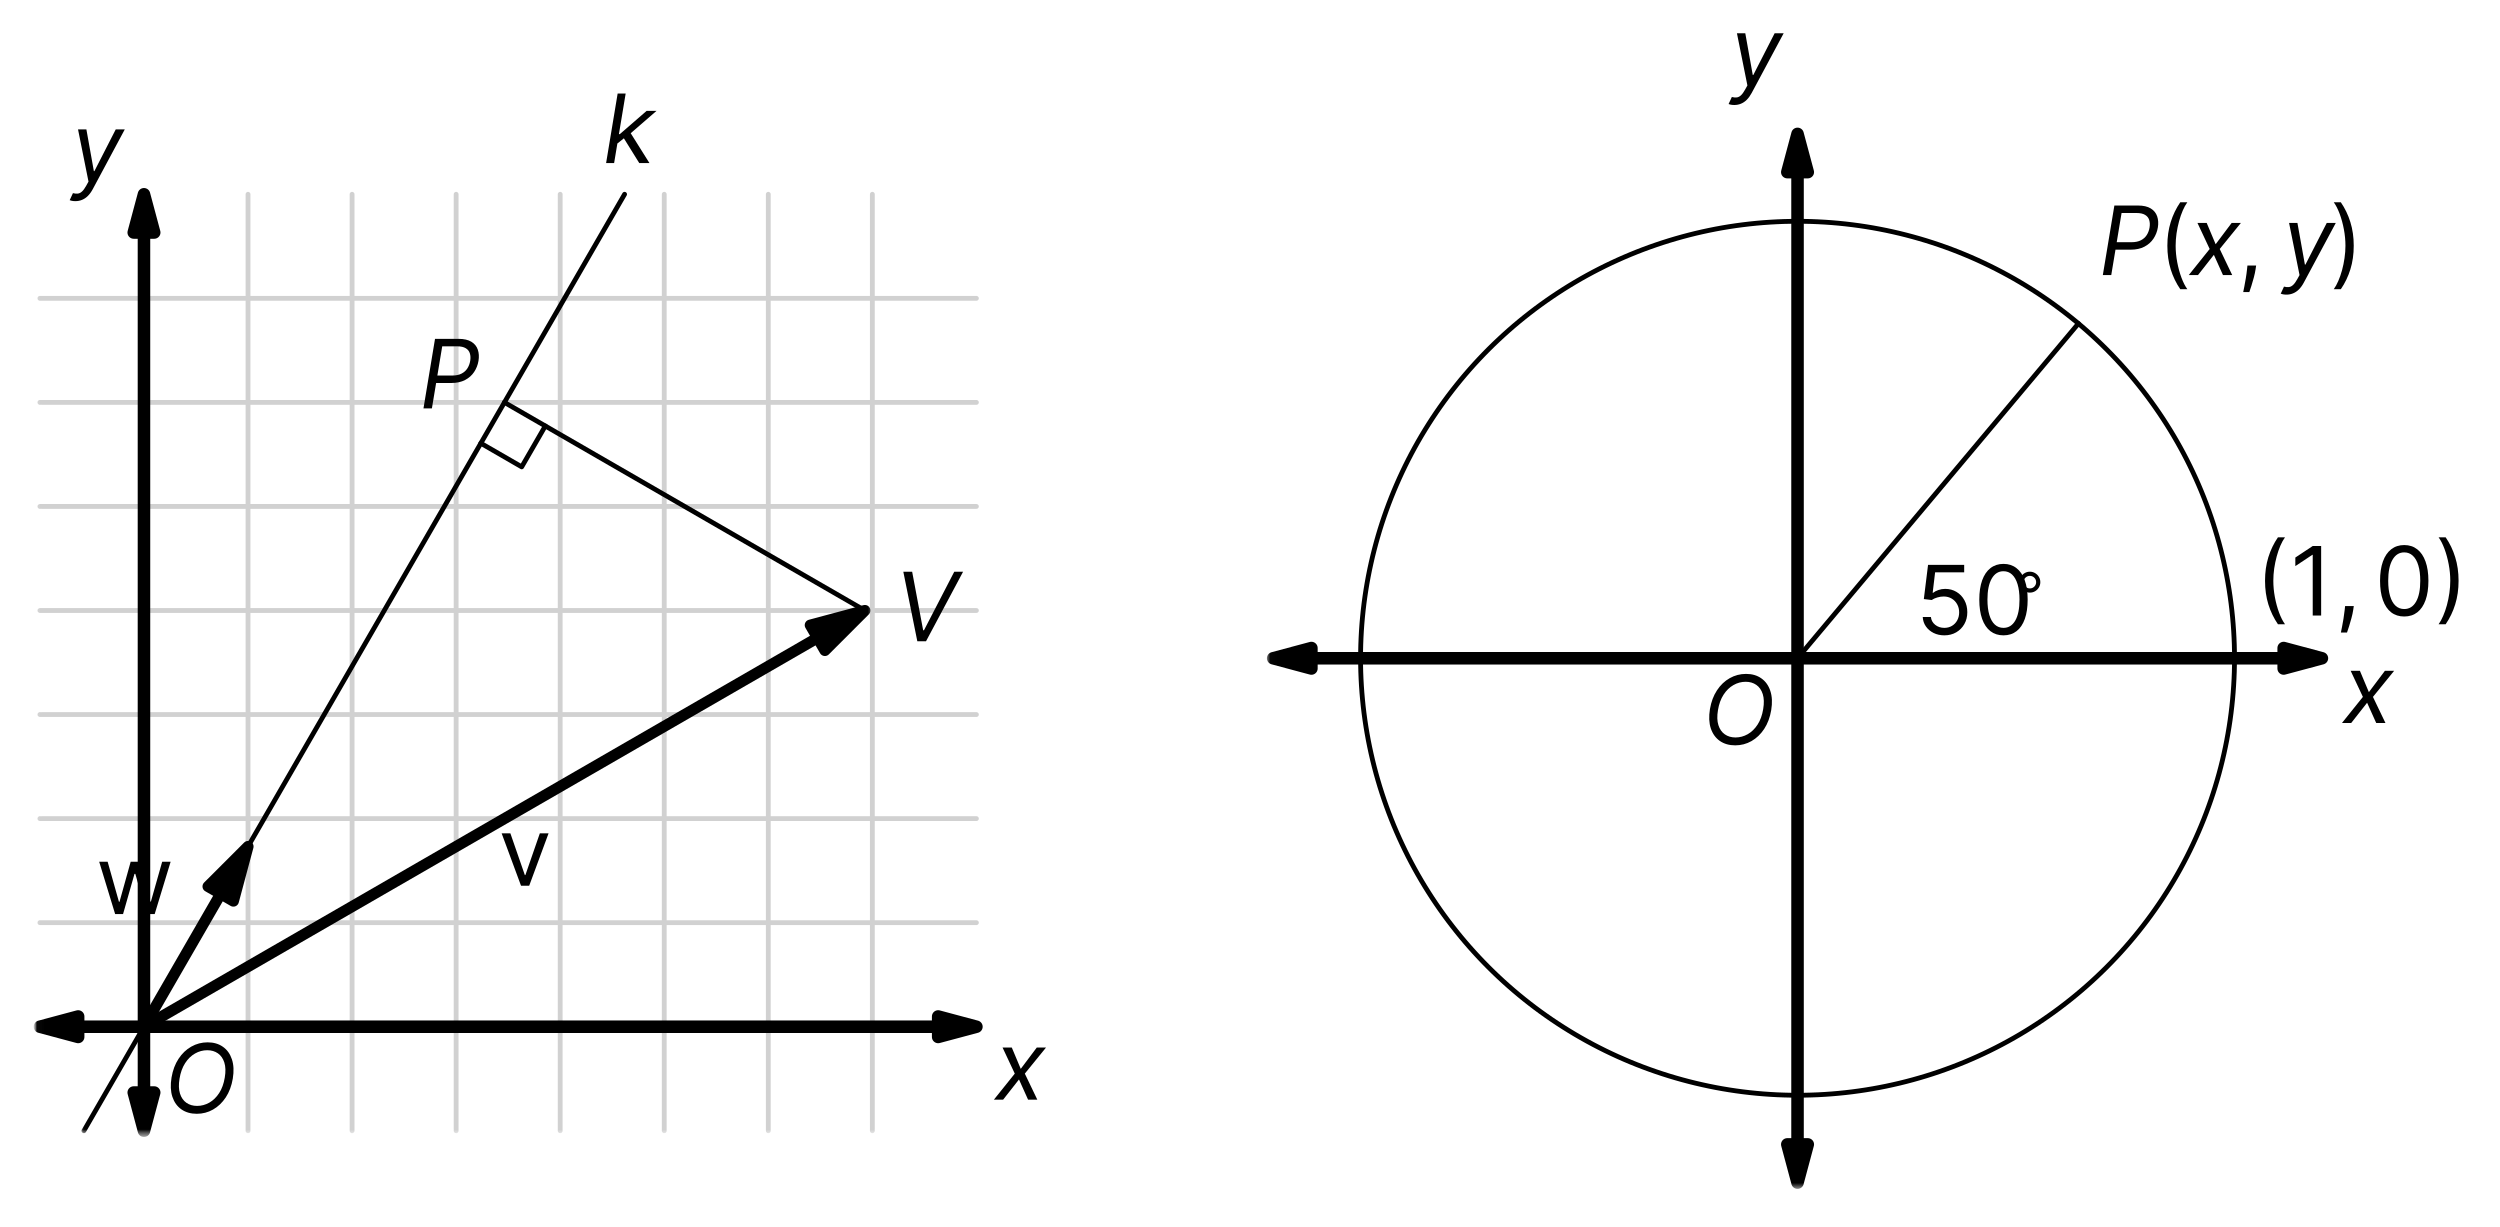 <svg width="373" height="183" viewBox="0 0 373 183" fill="none" xmlns="http://www.w3.org/2000/svg">
<mask id="mask0_5_1119" style="mask-type:luminance" maskUnits="userSpaceOnUse" x="5" y="12" width="152" height="158">
<path d="M5.021 169.644H156.606V12.986H5.021V169.644Z" fill="white"/>
</mask>
<g mask="url(#mask0_5_1119)">
<mask id="mask1_5_1119" style="mask-type:luminance" maskUnits="userSpaceOnUse" x="5" y="12" width="152" height="158">
<path d="M5.021 169.644V12.957H156.534V169.644H5.021Z" fill="white"/>
</mask>
<g mask="url(#mask1_5_1119)">
<mask id="mask2_5_1119" style="mask-type:luminance" maskUnits="userSpaceOnUse" x="4" y="12" width="154" height="159">
<path d="M4.303 170.363H157.323V12.273H4.303V170.363ZM12.756 138.257H27.759V128.783H12.756V138.257Z" fill="white"/>
</mask>
<g mask="url(#mask2_5_1119)">
<mask id="mask3_5_1119" style="mask-type:luminance" maskUnits="userSpaceOnUse" x="4" y="12" width="154" height="159">
<path d="M4.303 170.363H157.323V12.273H4.303V170.363ZM131.782 97.595H145.649V84.576H131.782V97.595Z" fill="white"/>
</mask>
<g mask="url(#mask3_5_1119)">
<path d="M5.955 137.661H145.68" stroke="#D1D1D1" stroke-width="0.719" stroke-miterlimit="10" stroke-linecap="round" stroke-linejoin="round"/>
<path d="M5.955 122.136H145.68" stroke="#D1D1D1" stroke-width="0.719" stroke-miterlimit="10" stroke-linecap="round" stroke-linejoin="round"/>
<path d="M5.955 106.611H145.68" stroke="#D1D1D1" stroke-width="0.719" stroke-miterlimit="10" stroke-linecap="round" stroke-linejoin="round"/>
<path d="M5.955 91.086H145.68" stroke="#D1D1D1" stroke-width="0.719" stroke-miterlimit="10" stroke-linecap="round" stroke-linejoin="round"/>
<path d="M5.955 75.561H145.68" stroke="#D1D1D1" stroke-width="0.719" stroke-miterlimit="10" stroke-linecap="round" stroke-linejoin="round"/>
<path d="M5.955 60.036H145.68" stroke="#D1D1D1" stroke-width="0.719" stroke-miterlimit="10" stroke-linecap="round" stroke-linejoin="round"/>
<path d="M5.955 44.511H145.68" stroke="#D1D1D1" stroke-width="0.719" stroke-miterlimit="10" stroke-linecap="round" stroke-linejoin="round"/>
<path d="M37.005 168.711V28.986" stroke="#D1D1D1" stroke-width="0.719" stroke-miterlimit="10" stroke-linecap="round" stroke-linejoin="round"/>
<path d="M52.53 168.711V28.986" stroke="#D1D1D1" stroke-width="0.719" stroke-miterlimit="10" stroke-linecap="round" stroke-linejoin="round"/>
<path d="M68.055 168.711V28.986" stroke="#D1D1D1" stroke-width="0.719" stroke-miterlimit="10" stroke-linecap="round" stroke-linejoin="round"/>
<path d="M83.58 168.711V28.986" stroke="#D1D1D1" stroke-width="0.719" stroke-miterlimit="10" stroke-linecap="round" stroke-linejoin="round"/>
<path d="M99.105 168.711V28.986" stroke="#D1D1D1" stroke-width="0.719" stroke-miterlimit="10" stroke-linecap="round" stroke-linejoin="round"/>
<path d="M114.63 168.711V28.986" stroke="#D1D1D1" stroke-width="0.719" stroke-miterlimit="10" stroke-linecap="round" stroke-linejoin="round"/>
<path d="M130.155 168.711V28.986" stroke="#D1D1D1" stroke-width="0.719" stroke-miterlimit="10" stroke-linecap="round" stroke-linejoin="round"/>
</g>
</g>
</g>
<mask id="mask4_5_1119" style="mask-type:luminance" maskUnits="userSpaceOnUse" x="5" y="12" width="152" height="158">
<path d="M5.021 169.644V12.957H156.534V169.644H5.021Z" fill="white"/>
</mask>
<g mask="url(#mask4_5_1119)">
<mask id="mask5_5_1119" style="mask-type:luminance" maskUnits="userSpaceOnUse" x="4" y="12" width="154" height="159">
<path d="M4.303 170.363H157.323V12.273H4.303V170.363ZM12.756 138.257H27.759V128.783H12.756V138.257Z" fill="white"/>
</mask>
<g mask="url(#mask5_5_1119)">
<mask id="mask6_5_1119" style="mask-type:luminance" maskUnits="userSpaceOnUse" x="4" y="12" width="154" height="159">
<path d="M4.303 170.363H157.323V12.273H4.303V170.363ZM131.782 97.595H145.649V84.576H131.782V97.595Z" fill="white"/>
</mask>
<g mask="url(#mask6_5_1119)">
<mask id="mask7_5_1119" style="mask-type:luminance" maskUnits="userSpaceOnUse" x="11" y="12" width="120" height="158">
<path d="M11.439 169.789H130.585V12.273H11.439V169.789ZM61.018 62.849H72.846V49.831H61.018V62.849Z" fill="white"/>
</mask>
<g mask="url(#mask7_5_1119)">
<mask id="mask8_5_1119" style="mask-type:luminance" maskUnits="userSpaceOnUse" x="11" y="12" width="120" height="158">
<path d="M11.439 169.789H130.585V12.273H11.439V169.789ZM72.804 134.025H84.606V124.55H72.804V134.025Z" fill="white"/>
</mask>
<g mask="url(#mask8_5_1119)">
<path d="M12.517 168.711L93.187 28.986" stroke="black" stroke-width="0.719" stroke-miterlimit="10" stroke-linecap="round" stroke-linejoin="round"/>
<path d="M129.04 91.086L75.26 60.036" stroke="black" stroke-width="0.719" stroke-miterlimit="10" stroke-linecap="round" stroke-linejoin="round"/>
<path d="M32.93 133.354C29.114 139.964 25.297 146.575 21.48 153.186" stroke="black" stroke-width="1.653" stroke-miterlimit="10" stroke-linecap="round" stroke-linejoin="round"/>
<path d="M37.005 126.296L31.039 132.261L34.822 134.445C35.549 131.729 36.277 129.013 37.005 126.296Z" fill="black"/>
<path d="M37.005 126.296L31.039 132.261L34.822 134.445C35.549 131.729 36.277 129.013 37.005 126.296Z" stroke="black" stroke-width="1.653" stroke-miterlimit="10" stroke-linecap="round" stroke-linejoin="round"/>
<path d="M121.983 95.161C88.482 114.502 54.981 133.844 21.48 153.186" stroke="black" stroke-width="1.653" stroke-miterlimit="10" stroke-linecap="round" stroke-linejoin="round"/>
<path d="M129.04 91.086L120.891 93.269L123.075 97.052C125.063 95.063 127.052 93.075 129.04 91.086Z" fill="black"/>
<path d="M129.04 91.086L120.891 93.269L123.075 97.052C125.063 95.063 127.052 93.075 129.04 91.086Z" stroke="black" stroke-width="1.653" stroke-miterlimit="10" stroke-linecap="round" stroke-linejoin="round"/>
</g>
</g>
</g>
</g>
</g>
<mask id="mask9_5_1119" style="mask-type:luminance" maskUnits="userSpaceOnUse" x="5" y="12" width="152" height="158">
<path d="M5.021 169.644V12.957H156.534V169.644H5.021Z" fill="white"/>
</mask>
<g mask="url(#mask9_5_1119)">
<mask id="mask10_5_1119" style="mask-type:luminance" maskUnits="userSpaceOnUse" x="4" y="12" width="154" height="159">
<path d="M4.303 170.363H157.323V12.273H4.303V170.363ZM12.756 138.257H27.759V128.783H12.756V138.257Z" fill="white"/>
</mask>
<g mask="url(#mask10_5_1119)">
<mask id="mask11_5_1119" style="mask-type:luminance" maskUnits="userSpaceOnUse" x="4" y="12" width="154" height="159">
<path d="M4.303 170.363H157.323V12.273H4.303V170.363ZM131.782 97.595H145.649V84.576H131.782V97.595Z" fill="white"/>
</mask>
<g mask="url(#mask11_5_1119)">
<path d="M21.48 34.691C21.48 77.462 21.48 120.234 21.48 163.005" stroke="black" stroke-width="1.869" stroke-miterlimit="10" stroke-linecap="round" stroke-linejoin="round"/>
<path d="M21.48 28.986L19.952 34.691H23.009C22.499 32.789 21.99 30.887 21.48 28.986Z" fill="black"/>
<path d="M21.48 28.986L19.952 34.691H23.009C22.499 32.789 21.99 30.887 21.48 28.986Z" stroke="black" stroke-width="1.869" stroke-miterlimit="10" stroke-linecap="round" stroke-linejoin="round"/>
<path d="M21.48 168.711L23.009 163.005H19.952C20.462 164.907 20.971 166.809 21.48 168.711Z" fill="black"/>
<path d="M21.48 168.711L23.009 163.005H19.952C20.462 164.907 20.971 166.809 21.48 168.711Z" stroke="black" stroke-width="1.869" stroke-miterlimit="10" stroke-linecap="round" stroke-linejoin="round"/>
<path d="M139.975 153.186C97.204 153.186 54.432 153.186 11.66 153.186" stroke="black" stroke-width="1.869" stroke-miterlimit="10" stroke-linecap="round" stroke-linejoin="round"/>
<path d="M145.68 153.186L139.975 151.657V154.714C141.877 154.204 143.779 153.695 145.68 153.186Z" fill="black"/>
<path d="M145.68 153.186L139.975 151.657V154.714C141.877 154.204 143.779 153.695 145.68 153.186Z" stroke="black" stroke-width="1.869" stroke-miterlimit="10" stroke-linecap="round" stroke-linejoin="round"/>
<path d="M5.955 153.186L11.66 154.714V151.657C9.759 152.167 7.857 152.676 5.955 153.186Z" fill="black"/>
<path d="M5.955 153.186L11.66 154.714V151.657C9.759 152.167 7.857 152.676 5.955 153.186Z" stroke="black" stroke-width="1.869" stroke-miterlimit="10" stroke-linecap="round" stroke-linejoin="round"/>
</g>
</g>
</g>
<mask id="mask12_5_1119" style="mask-type:luminance" maskUnits="userSpaceOnUse" x="5" y="12" width="152" height="158">
<path d="M5.021 169.644V12.957H156.534V169.644H5.021Z" fill="white"/>
</mask>
<g mask="url(#mask12_5_1119)">
<mask id="mask13_5_1119" style="mask-type:luminance" maskUnits="userSpaceOnUse" x="4" y="12" width="154" height="159">
<path d="M4.303 170.363H157.323V12.273H4.303V170.363ZM12.756 138.257H27.759V128.783H12.756V138.257Z" fill="white"/>
</mask>
<g mask="url(#mask13_5_1119)">
<path d="M71.74 66.134L77.838 69.654L81.358 63.556" stroke="black" stroke-width="0.719" stroke-miterlimit="10" stroke-linecap="round" stroke-linejoin="round"/>
</g>
</g>
</g>
<path d="M17.179 136.381L14.799 128.57H16.06L17.748 134.551H17.83L19.498 128.57H20.779L22.427 134.53H22.509L24.197 128.57H25.458L23.078 136.381H21.898L20.19 130.38H20.067L18.359 136.381H17.179Z" fill="black"/>
<mask id="mask14_5_1119" style="mask-type:luminance" maskUnits="userSpaceOnUse" x="4" y="12" width="154" height="159">
<path d="M4.303 170.363H157.324V12.272H4.303V170.363ZM12.756 138.257H27.76V128.782H12.756V138.257Z" fill="white"/>
</mask>
<g mask="url(#mask14_5_1119)">
<path d="M136.093 85.302L137.735 94.037H137.857L142.376 85.302H143.693L138.161 95.679H136.864L134.776 85.302H136.093Z" fill="black"/>
<mask id="mask15_5_1119" style="mask-type:luminance" maskUnits="userSpaceOnUse" x="4" y="12" width="154" height="159">
<path d="M4.303 170.363H157.324V12.272H4.303V170.363ZM131.783 97.594H145.65V84.576H131.783V97.594Z" fill="white"/>
</mask>
<g mask="url(#mask15_5_1119)">
<path d="M63.182 60.933L64.905 50.557H68.411C69.222 50.557 69.862 50.702 70.332 50.992C70.804 51.283 71.124 51.676 71.289 52.173C71.458 52.669 71.492 53.225 71.391 53.84C71.289 54.448 71.071 55.002 70.737 55.502C70.406 56.002 69.957 56.4 69.389 56.697C68.825 56.995 68.141 57.143 67.337 57.143H64.824L65.007 56.029H67.479C68.033 56.029 68.496 55.932 68.867 55.74C69.239 55.547 69.529 55.285 69.739 54.954C69.948 54.623 70.087 54.252 70.154 53.84C70.222 53.421 70.205 53.049 70.103 52.725C70.006 52.397 69.801 52.141 69.49 51.955C69.183 51.766 68.749 51.671 68.188 51.671H65.979L64.439 60.933H63.182Z" fill="black"/>
<mask id="mask16_5_1119" style="mask-type:luminance" maskUnits="userSpaceOnUse" x="11" y="12" width="120" height="158">
<path d="M11.439 169.788H130.586V12.272H11.439V169.788ZM61.019 62.848H72.846V49.829H61.019V62.848Z" fill="white"/>
</mask>
<g mask="url(#mask16_5_1119)">
<path d="M81.845 124.336L78.957 132.148H77.736L74.847 124.336H76.149L78.306 130.561H78.387L80.543 124.336H81.845Z" fill="black"/>
<mask id="mask17_5_1119" style="mask-type:luminance" maskUnits="userSpaceOnUse" x="11" y="12" width="120" height="158">
<path d="M11.439 169.788H130.586V12.272H11.439V169.788ZM72.804 134.024H84.606V124.55H72.804V134.024Z" fill="white"/>
</mask>
<g mask="url(#mask17_5_1119)">
<path d="M92.011 21.491L92.234 20.012H92.478L96.47 16.546H97.95L93.714 20.214H93.613L92.011 21.491ZM90.431 24.329L92.153 13.952H93.349L91.626 24.329H90.431ZM95.376 24.329L92.984 20.478L93.957 19.647L96.896 24.329H95.376Z" fill="black"/>
</g>
</g>
<path d="M150.959 156.293L152.296 159.475L154.688 156.293H156.066L152.904 160.184L154.769 164.075H153.391L152.033 161.055L149.662 164.075H148.284L151.405 160.184L149.581 156.293H150.959Z" fill="black"/>
<path d="M11.248 30.011C11.045 30.011 10.866 29.994 10.711 29.961C10.559 29.93 10.454 29.9 10.397 29.869L10.883 28.816C11.16 28.89 11.407 28.912 11.623 28.881C11.842 28.854 12.05 28.748 12.246 28.562C12.445 28.38 12.653 28.093 12.869 27.701L13.204 27.093L11.643 19.31H12.89L14.004 25.532H14.085L17.267 19.31H18.615L13.842 28.218C13.619 28.633 13.374 28.973 13.107 29.236C12.841 29.5 12.552 29.694 12.241 29.819C11.93 29.947 11.599 30.011 11.248 30.011Z" fill="black"/>
</g>
<path d="M34.733 160.929C34.55 162.01 34.201 162.944 33.684 163.731C33.167 164.514 32.535 165.119 31.789 165.544C31.043 165.967 30.233 166.178 29.362 166.178C28.464 166.178 27.698 165.958 27.067 165.519C26.439 165.077 25.989 164.452 25.719 163.644C25.452 162.834 25.41 161.874 25.592 160.767C25.775 159.686 26.124 158.753 26.641 157.97C27.158 157.183 27.791 156.578 28.541 156.156C29.291 155.73 30.105 155.517 30.983 155.517C31.875 155.517 32.633 155.739 33.258 156.181C33.887 156.62 34.334 157.245 34.601 158.056C34.871 158.863 34.915 159.821 34.733 160.929ZM33.537 160.767C33.686 159.882 33.664 159.137 33.471 158.532C33.279 157.928 32.959 157.47 32.514 157.159C32.068 156.848 31.537 156.693 30.923 156.693C30.281 156.693 29.673 156.857 29.099 157.184C28.524 157.509 28.033 157.987 27.624 158.618C27.215 159.247 26.937 160.017 26.788 160.929C26.64 161.814 26.662 162.558 26.854 163.163C27.047 163.768 27.366 164.225 27.812 164.536C28.258 164.847 28.788 165.002 29.403 165.002C30.044 165.002 30.652 164.84 31.227 164.516C31.801 164.188 32.292 163.71 32.701 163.082C33.11 162.45 33.388 161.679 33.537 160.767Z" fill="black"/>
</g>
<g clip-path="url(#clip0_5_1119)">
<mask id="mask18_5_1119" style="mask-type:luminance" maskUnits="userSpaceOnUse" x="189" y="4" width="179" height="174">
<path d="M189.021 177.384H367.286V4.984H189.021V177.384Z" fill="white"/>
</mask>
<g mask="url(#mask18_5_1119)">
<path d="M268.192 98.213L310.099 48.27" stroke="black" stroke-width="0.719" stroke-miterlimit="10" stroke-linecap="round" stroke-linejoin="round"/>
<path d="M340.724 98.213C292.369 98.213 244.015 98.213 195.661 98.213" stroke="black" stroke-width="1.869" stroke-miterlimit="10" stroke-linecap="round" stroke-linejoin="round"/>
<path d="M346.428 98.213L340.724 96.685V99.742C342.624 99.232 344.526 98.722 346.428 98.213Z" fill="black"/>
<path d="M346.428 98.213L340.724 96.685V99.742C342.624 99.232 344.526 98.722 346.428 98.213Z" stroke="black" stroke-width="1.869" stroke-miterlimit="10" stroke-linecap="round" stroke-linejoin="round"/>
<path d="M189.956 98.213L195.661 99.742V96.685C193.759 97.195 191.857 97.704 189.956 98.213Z" fill="black"/>
<path d="M189.956 98.213L195.661 99.742V96.685C193.759 97.195 191.857 97.704 189.956 98.213Z" stroke="black" stroke-width="1.869" stroke-miterlimit="10" stroke-linecap="round" stroke-linejoin="round"/>
<path d="M268.192 170.745C268.192 122.39 268.192 74.036 268.192 25.681" stroke="black" stroke-width="1.869" stroke-miterlimit="10" stroke-linecap="round" stroke-linejoin="round"/>
<path d="M268.192 176.449L269.721 170.745H266.664C267.173 172.646 267.683 174.548 268.192 176.449Z" fill="black"/>
<path d="M268.192 176.449L269.721 170.745H266.664C267.173 172.646 267.683 174.548 268.192 176.449Z" stroke="black" stroke-width="1.869" stroke-miterlimit="10" stroke-linecap="round" stroke-linejoin="round"/>
<path d="M268.192 19.977L266.664 25.681H269.721C269.211 23.781 268.701 21.879 268.192 19.977Z" fill="black"/>
<path d="M268.192 19.977L266.664 25.681H269.721C269.211 23.781 268.701 21.879 268.192 19.977Z" stroke="black" stroke-width="1.869" stroke-miterlimit="10" stroke-linecap="round" stroke-linejoin="round"/>
<path d="M333.388 98.213C333.388 97.872 333.385 97.531 333.38 97.19C333.375 96.848 333.367 96.507 333.357 96.165C333.345 95.825 333.332 95.483 333.316 95.142C333.301 94.802 333.282 94.461 333.259 94.12C333.239 93.779 333.214 93.439 333.187 93.098C333.161 92.758 333.131 92.418 333.099 92.078C333.066 91.738 333.032 91.399 332.994 91.059C332.957 90.72 332.917 90.381 332.874 90.042C332.832 89.703 332.786 89.365 332.738 89.027C332.69 88.689 332.639 88.352 332.586 88.014C332.532 87.677 332.476 87.34 332.418 87.004C332.359 86.668 332.298 86.332 332.234 85.997C332.17 85.662 332.103 85.327 332.034 84.992C331.965 84.658 331.893 84.325 331.818 83.992C331.744 83.658 331.667 83.326 331.587 82.994C331.508 82.662 331.425 82.331 331.34 82C331.255 81.669 331.168 81.339 331.078 81.01C330.988 80.681 330.895 80.352 330.8 80.024C330.705 79.696 330.607 79.369 330.506 79.043C330.406 78.717 330.303 78.391 330.198 78.066C330.092 77.742 329.984 77.418 329.874 77.095C329.763 76.772 329.65 76.45 329.534 76.129C329.418 75.808 329.3 75.487 329.18 75.168C329.059 74.849 328.936 74.53 328.81 74.213C328.684 73.895 328.556 73.579 328.425 73.263C328.295 72.949 328.162 72.634 328.026 72.321C327.891 72.007 327.753 71.695 327.612 71.384C327.472 71.073 327.329 70.763 327.183 70.454C327.038 70.145 326.89 69.837 326.74 69.531C326.59 69.224 326.438 68.919 326.283 68.615C326.128 68.31 325.97 68.008 325.81 67.706C325.65 67.404 325.489 67.104 325.324 66.804C325.16 66.506 324.993 66.208 324.824 65.911C324.655 65.615 324.483 65.319 324.309 65.025C324.135 64.732 323.96 64.439 323.781 64.148C323.603 63.857 323.422 63.568 323.239 63.279C323.056 62.991 322.871 62.704 322.684 62.419C322.496 62.134 322.306 61.849 322.114 61.568C321.923 61.285 321.729 61.004 321.532 60.725C321.336 60.446 321.137 60.168 320.937 59.892C320.736 59.616 320.534 59.341 320.329 59.068C320.124 58.795 319.917 58.524 319.707 58.254C319.498 57.984 319.287 57.716 319.073 57.45C318.86 57.183 318.644 56.918 318.427 56.655C318.209 56.393 317.99 56.131 317.768 55.871C317.546 55.612 317.322 55.354 317.097 55.098C316.871 54.842 316.643 54.588 316.413 54.335C316.184 54.083 315.952 53.832 315.718 53.583C315.485 53.335 315.249 53.087 315.011 52.842C314.774 52.597 314.534 52.354 314.293 52.112C314.051 51.871 313.808 51.632 313.563 51.394C313.318 51.156 313.071 50.921 312.822 50.687C312.573 50.453 312.323 50.222 312.07 49.992C311.817 49.762 311.563 49.534 311.307 49.309C311.051 49.083 310.793 48.859 310.534 48.637C310.274 48.416 310.013 48.196 309.75 47.978C309.487 47.761 309.222 47.545 308.956 47.332C308.689 47.119 308.421 46.907 308.151 46.698C307.882 46.489 307.61 46.281 307.337 46.076C307.064 45.871 306.789 45.669 306.514 45.468C306.237 45.268 305.959 45.069 305.68 44.873C305.401 44.676 305.12 44.482 304.838 44.291C304.556 44.099 304.271 43.909 303.986 43.721C303.701 43.534 303.414 43.349 303.126 43.166C302.837 42.983 302.548 42.803 302.257 42.624C301.966 42.446 301.673 42.27 301.38 42.096C301.086 41.922 300.791 41.75 300.494 41.581C300.198 41.412 299.899 41.245 299.601 41.081C299.301 40.916 299.001 40.755 298.699 40.595C298.397 40.435 298.095 40.278 297.79 40.123C297.486 39.967 297.181 39.815 296.875 39.665C296.568 39.515 296.26 39.367 295.951 39.222C295.642 39.076 295.332 38.933 295.021 38.793C294.71 38.652 294.398 38.514 294.084 38.379C293.771 38.243 293.457 38.11 293.142 37.98C292.826 37.849 292.51 37.721 292.192 37.595C291.875 37.469 291.556 37.346 291.237 37.225C290.918 37.105 290.597 36.987 290.276 36.871C289.955 36.756 289.633 36.642 289.31 36.532C288.987 36.421 288.663 36.313 288.339 36.208C288.014 36.102 287.689 35.999 287.362 35.899C287.036 35.798 286.709 35.7 286.381 35.606C286.053 35.51 285.724 35.417 285.395 35.328C285.066 35.237 284.736 35.15 284.405 35.065C284.075 34.98 283.743 34.898 283.411 34.818C283.08 34.739 282.747 34.661 282.414 34.587C282.081 34.512 281.747 34.44 281.413 34.371C281.078 34.302 280.744 34.235 280.408 34.171C280.073 34.108 279.737 34.046 279.401 33.987C279.065 33.929 278.728 33.873 278.391 33.819C278.053 33.766 277.716 33.715 277.378 33.667C277.04 33.619 276.702 33.573 276.363 33.532C276.024 33.488 275.685 33.448 275.346 33.411C275.007 33.373 274.667 33.339 274.327 33.306C273.987 33.274 273.647 33.244 273.307 33.218C272.967 33.191 272.626 33.166 272.285 33.146C271.945 33.123 271.604 33.105 271.263 33.089C270.922 33.073 270.581 33.06 270.24 33.048C269.898 33.038 269.557 33.03 269.216 33.026C268.874 33.02 268.533 33.017 268.192 33.017C267.851 33.017 267.51 33.02 267.168 33.026C266.827 33.03 266.485 33.038 266.144 33.048C265.803 33.06 265.462 33.073 265.121 33.089C264.78 33.105 264.439 33.123 264.098 33.146C263.758 33.166 263.417 33.191 263.077 33.218C262.737 33.244 262.397 33.274 262.057 33.306C261.717 33.339 261.377 33.373 261.038 33.411C260.698 33.448 260.36 33.488 260.021 33.532C259.682 33.573 259.344 33.619 259.006 33.667C258.668 33.715 258.33 33.766 257.993 33.819C257.656 33.873 257.319 33.929 256.983 33.987C256.647 34.046 256.311 34.108 255.975 34.171C255.64 34.235 255.305 34.302 254.971 34.371C254.637 34.44 254.303 34.512 253.97 34.587C253.637 34.661 253.304 34.739 252.972 34.818C252.64 34.898 252.309 34.98 251.979 35.065C251.648 35.15 251.318 35.237 250.989 35.328C250.659 35.417 250.33 35.51 250.003 35.606C249.675 35.7 249.348 35.798 249.022 35.899C248.695 35.999 248.37 36.102 248.045 36.208C247.72 36.313 247.397 36.421 247.074 36.532C246.751 36.642 246.429 36.756 246.108 36.871C245.787 36.987 245.466 37.105 245.147 37.225C244.828 37.346 244.509 37.469 244.192 37.595C243.874 37.721 243.558 37.849 243.242 37.98C242.927 38.11 242.613 38.243 242.3 38.379C241.986 38.514 241.674 38.652 241.363 38.793C241.052 38.933 240.742 39.076 240.433 39.222C240.124 39.367 239.816 39.515 239.509 39.665C239.203 39.815 238.898 39.967 238.594 40.123C238.289 40.278 237.986 40.435 237.685 40.595C237.383 40.755 237.082 40.916 236.783 41.081C236.484 41.245 236.186 41.412 235.89 41.581C235.593 41.75 235.298 41.922 235.004 42.096C234.711 42.27 234.418 42.446 234.127 42.624C233.836 42.803 233.546 42.983 233.258 43.166C232.97 43.349 232.683 43.534 232.398 43.721C232.112 43.909 231.828 44.099 231.546 44.291C231.264 44.482 230.983 44.676 230.704 44.873C230.424 45.069 230.146 45.268 229.87 45.468C229.594 45.669 229.32 45.871 229.046 46.076C228.774 46.281 228.502 46.489 228.233 46.698C227.963 46.907 227.695 47.119 227.428 47.332C227.162 47.545 226.897 47.761 226.634 47.978C226.371 48.196 226.11 48.416 225.85 48.637C225.591 48.859 225.333 49.083 225.077 49.309C224.82 49.534 224.567 49.762 224.314 49.992C224.061 50.222 223.811 50.453 223.562 50.687C223.313 50.921 223.066 51.156 222.821 51.394C222.576 51.632 222.332 51.871 222.091 52.112C221.85 52.354 221.61 52.597 221.373 52.842C221.135 53.087 220.899 53.335 220.666 53.583C220.432 53.832 220.2 54.083 219.971 54.335C219.741 54.588 219.513 54.842 219.287 55.098C219.061 55.354 218.838 55.612 218.616 55.871C218.394 56.131 218.175 56.393 217.957 56.655C217.74 56.918 217.524 57.183 217.311 57.45C217.097 57.716 216.886 57.984 216.677 58.254C216.467 58.524 216.26 58.795 216.055 59.068C215.85 59.341 215.647 59.616 215.447 59.892C215.246 60.168 215.048 60.446 214.852 60.725C214.655 61.004 214.461 61.285 214.269 61.568C214.077 61.849 213.887 62.134 213.7 62.419C213.513 62.704 213.328 62.991 213.145 63.279C212.962 63.568 212.781 63.857 212.603 64.148C212.424 64.439 212.248 64.732 212.074 65.025C211.901 65.319 211.729 65.615 211.56 65.911C211.391 66.208 211.224 66.506 211.06 66.804C210.895 67.104 210.733 67.404 210.573 67.706C210.414 68.008 210.256 68.31 210.101 68.615C209.946 68.919 209.794 69.224 209.644 69.531C209.494 69.837 209.346 70.145 209.201 70.454C209.055 70.763 208.912 71.073 208.772 71.384C208.631 71.695 208.493 72.007 208.358 72.321C208.222 72.634 208.089 72.949 207.958 73.263C207.828 73.579 207.7 73.895 207.574 74.213C207.448 74.53 207.325 74.849 207.204 75.168C207.084 75.487 206.966 75.808 206.85 76.129C206.734 76.45 206.621 76.772 206.51 77.095C206.4 77.418 206.292 77.742 206.186 78.066C206.081 78.391 205.978 78.717 205.877 79.043C205.777 79.369 205.679 79.696 205.584 80.024C205.489 80.352 205.396 80.681 205.306 81.01C205.216 81.339 205.128 81.669 205.044 82C204.959 82.331 204.876 82.662 204.796 82.994C204.717 83.326 204.64 83.658 204.566 83.992C204.491 84.325 204.419 84.658 204.35 84.992C204.281 85.327 204.214 85.662 204.15 85.997C204.086 86.332 204.025 86.668 203.966 87.004C203.908 87.34 203.851 87.677 203.798 88.014C203.745 88.352 203.694 88.689 203.646 89.027C203.598 89.365 203.552 89.703 203.509 90.042C203.467 90.381 203.426 90.72 203.389 91.059C203.352 91.399 203.317 91.738 203.285 92.078C203.252 92.418 203.223 92.758 203.196 93.098C203.17 93.439 203.146 93.779 203.124 94.12C203.102 94.461 203.084 94.802 203.068 95.142C203.052 95.483 203.038 95.825 203.028 96.165C203.017 96.507 203.009 96.848 203.004 97.19C202.998 97.531 202.995 97.872 202.995 98.213C202.995 98.554 202.998 98.895 203.004 99.237C203.009 99.578 203.017 99.92 203.028 100.261C203.038 100.602 203.052 100.943 203.068 101.284C203.084 101.625 203.102 101.966 203.124 102.307C203.146 102.648 203.17 102.988 203.196 103.328C203.223 103.668 203.252 104.009 203.285 104.348C203.317 104.688 203.352 105.028 203.389 105.367C203.426 105.707 203.467 106.045 203.509 106.385C203.552 106.723 203.598 107.061 203.646 107.399C203.694 107.737 203.745 108.075 203.798 108.412C203.851 108.749 203.908 109.086 203.966 109.422C204.025 109.759 204.086 110.094 204.15 110.43C204.214 110.765 204.281 111.1 204.35 111.434C204.419 111.768 204.491 112.102 204.566 112.435C204.64 112.768 204.717 113.101 204.796 113.433C204.876 113.765 204.959 114.096 205.044 114.427C205.128 114.757 205.216 115.088 205.306 115.417C205.396 115.746 205.489 116.075 205.584 116.402C205.679 116.73 205.777 117.057 205.877 117.384C205.978 117.71 206.081 118.035 206.186 118.36C206.292 118.685 206.4 119.008 206.51 119.332C206.621 119.654 206.734 119.976 206.85 120.297C206.966 120.619 207.084 120.939 207.204 121.258C207.325 121.578 207.448 121.896 207.574 122.213C207.7 122.531 207.828 122.847 207.958 123.163C208.089 123.478 208.222 123.792 208.358 124.106C208.493 124.419 208.631 124.731 208.772 125.042C208.912 125.353 209.055 125.663 209.201 125.972C209.346 126.282 209.494 126.589 209.644 126.896C209.794 127.202 209.946 127.507 210.101 127.812C210.256 128.116 210.414 128.419 210.573 128.72C210.733 129.022 210.895 129.323 211.06 129.622C211.224 129.921 211.391 130.219 211.56 130.515C211.729 130.812 211.901 131.107 212.074 131.401C212.248 131.695 212.424 131.987 212.603 132.278C212.781 132.569 212.962 132.859 213.145 133.147C213.328 133.435 213.513 133.722 213.7 134.008C213.887 134.293 214.077 134.577 214.269 134.859C214.461 135.141 214.655 135.422 214.852 135.702C215.048 135.981 215.246 136.259 215.447 136.535C215.647 136.811 215.85 137.085 216.055 137.359C216.26 137.632 216.467 137.903 216.677 138.172C216.886 138.442 217.097 138.71 217.311 138.977C217.524 139.243 217.74 139.508 217.957 139.771C218.175 140.034 218.394 140.295 218.616 140.555C218.838 140.814 219.061 141.072 219.287 141.328C219.513 141.585 219.741 141.838 219.971 142.091C220.2 142.344 220.432 142.594 220.666 142.843C220.899 143.092 221.135 143.339 221.373 143.584C221.61 143.829 221.85 144.073 222.091 144.314C222.332 144.555 222.576 144.795 222.821 145.032C223.066 145.27 223.313 145.506 223.562 145.739C223.811 145.973 224.061 146.205 224.314 146.435C224.567 146.664 224.82 146.892 225.077 147.118C225.333 147.344 225.591 147.567 225.85 147.789C226.11 148.011 226.371 148.23 226.634 148.448C226.897 148.666 227.162 148.881 227.428 149.095C227.695 149.308 227.963 149.519 228.233 149.728C228.502 149.938 228.774 150.145 229.046 150.35C229.32 150.555 229.594 150.758 229.87 150.958C230.146 151.159 230.424 151.357 230.704 151.553C230.983 151.75 231.264 151.944 231.546 152.136C231.828 152.328 232.112 152.518 232.398 152.705C232.683 152.892 232.97 153.077 233.258 153.26C233.546 153.444 233.836 153.624 234.127 153.802C234.418 153.981 234.711 154.157 235.004 154.331C235.298 154.504 235.593 154.676 235.89 154.845C236.186 155.014 236.484 155.181 236.783 155.345C237.082 155.51 237.383 155.672 237.685 155.832C237.986 155.991 238.289 156.149 238.594 156.304C238.898 156.459 239.203 156.611 239.509 156.762C239.816 156.912 240.124 157.059 240.433 157.205C240.742 157.35 241.052 157.493 241.363 157.634C241.674 157.774 241.986 157.912 242.3 158.047C242.613 158.183 242.927 158.316 243.242 158.447C243.558 158.578 243.874 158.706 244.192 158.831C244.509 158.957 244.828 159.08 245.147 159.201C245.466 159.322 245.787 159.44 246.108 159.555C246.429 159.671 246.751 159.784 247.074 159.895C247.397 160.005 247.72 160.113 248.045 160.219C248.37 160.324 248.695 160.427 249.022 160.528C249.348 160.628 249.675 160.726 250.003 160.821C250.33 160.916 250.659 161.009 250.989 161.099C251.318 161.189 251.648 161.277 251.979 161.362C252.309 161.446 252.64 161.529 252.972 161.609C253.304 161.688 253.637 161.765 253.97 161.839C254.303 161.914 254.637 161.986 254.971 162.055C255.305 162.124 255.64 162.191 255.975 162.255C256.311 162.319 256.647 162.38 256.983 162.439C257.319 162.498 257.656 162.554 257.993 162.607C258.33 162.66 258.668 162.712 259.006 162.759C259.344 162.808 259.682 162.853 260.021 162.896C260.36 162.938 260.698 162.979 261.038 163.016C261.377 163.053 261.717 163.088 262.057 163.12C262.397 163.153 262.737 163.182 263.077 163.209C263.417 163.235 263.758 163.26 264.098 163.281C264.439 163.303 264.78 163.321 265.121 163.338C265.462 163.353 265.803 163.367 266.144 163.377C266.485 163.388 266.827 163.397 267.168 163.402C267.51 163.407 267.851 163.41 268.192 163.41C268.533 163.41 268.874 163.407 269.216 163.402C269.557 163.397 269.898 163.388 270.24 163.377C270.581 163.367 270.922 163.353 271.263 163.338C271.604 163.321 271.945 163.303 272.285 163.281C272.626 163.26 272.967 163.235 273.307 163.209C273.647 163.182 273.987 163.153 274.327 163.12C274.667 163.088 275.007 163.053 275.346 163.016C275.685 162.979 276.024 162.938 276.363 162.896C276.702 162.853 277.04 162.808 277.378 162.759C277.716 162.712 278.053 162.66 278.391 162.607C278.728 162.554 279.065 162.498 279.401 162.439C279.737 162.38 280.073 162.319 280.408 162.255C280.744 162.191 281.078 162.124 281.413 162.055C281.747 161.986 282.081 161.914 282.414 161.839C282.747 161.765 283.08 161.688 283.411 161.609C283.743 161.529 284.075 161.446 284.405 161.362C284.736 161.277 285.066 161.189 285.395 161.099C285.724 161.009 286.053 160.916 286.381 160.821C286.709 160.726 287.036 160.628 287.362 160.528C287.689 160.427 288.014 160.324 288.339 160.219C288.663 160.113 288.987 160.005 289.31 159.895C289.633 159.784 289.955 159.671 290.276 159.555C290.597 159.44 290.918 159.322 291.237 159.201C291.556 159.08 291.875 158.957 292.192 158.831C292.51 158.706 292.826 158.578 293.142 158.447C293.457 158.316 293.771 158.183 294.084 158.047C294.398 157.912 294.71 157.774 295.021 157.634C295.332 157.493 295.642 157.35 295.951 157.205C296.26 157.059 296.568 156.912 296.875 156.762C297.181 156.611 297.486 156.459 297.79 156.304C298.095 156.149 298.397 155.991 298.699 155.832C299.001 155.672 299.301 155.51 299.601 155.345C299.899 155.181 300.198 155.014 300.494 154.845C300.791 154.676 301.086 154.504 301.38 154.331C301.673 154.157 301.966 153.981 302.257 153.802C302.548 153.624 302.837 153.444 303.126 153.26C303.414 153.077 303.701 152.892 303.986 152.705C304.271 152.518 304.556 152.328 304.838 152.136C305.12 151.944 305.401 151.75 305.68 151.553C305.959 151.357 306.237 151.159 306.514 150.958C306.789 150.758 307.064 150.555 307.337 150.35C307.61 150.145 307.882 149.938 308.151 149.728C308.421 149.519 308.689 149.308 308.956 149.095C309.222 148.881 309.487 148.666 309.75 148.448C310.013 148.23 310.274 148.011 310.534 147.789C310.793 147.567 311.051 147.344 311.307 147.118C311.563 146.892 311.817 146.664 312.07 146.435C312.323 146.205 312.573 145.973 312.822 145.739C313.071 145.506 313.318 145.27 313.563 145.032C313.808 144.795 314.051 144.555 314.293 144.314C314.534 144.073 314.774 143.829 315.011 143.584C315.249 143.339 315.485 143.092 315.718 142.843C315.952 142.594 316.184 142.344 316.413 142.091C316.643 141.838 316.871 141.585 317.097 141.328C317.322 141.072 317.546 140.814 317.768 140.555C317.99 140.295 318.209 140.034 318.427 139.771C318.644 139.508 318.86 139.243 319.073 138.977C319.287 138.71 319.498 138.442 319.707 138.172C319.917 137.903 320.124 137.632 320.329 137.359C320.534 137.085 320.736 136.811 320.937 136.535C321.137 136.259 321.336 135.981 321.532 135.702C321.729 135.422 321.923 135.141 322.114 134.859C322.306 134.577 322.496 134.293 322.684 134.008C322.871 133.722 323.056 133.435 323.239 133.147C323.422 132.859 323.603 132.569 323.781 132.278C323.96 131.987 324.135 131.695 324.309 131.401C324.483 131.107 324.655 130.812 324.824 130.515C324.993 130.219 325.16 129.921 325.324 129.622C325.489 129.323 325.65 129.022 325.81 128.72C325.97 128.419 326.128 128.116 326.283 127.812C326.438 127.507 326.59 127.202 326.74 126.896C326.89 126.589 327.038 126.282 327.183 125.972C327.329 125.663 327.472 125.353 327.612 125.042C327.753 124.731 327.891 124.419 328.026 124.106C328.162 123.792 328.295 123.478 328.425 123.163C328.556 122.847 328.684 122.531 328.81 122.213C328.936 121.896 329.059 121.578 329.18 121.258C329.3 120.939 329.418 120.619 329.534 120.297C329.65 119.976 329.763 119.654 329.874 119.332C329.984 119.008 330.092 118.685 330.198 118.36C330.303 118.035 330.406 117.71 330.506 117.384C330.607 117.057 330.705 116.73 330.8 116.402C330.895 116.075 330.988 115.746 331.078 115.417C331.168 115.088 331.255 114.757 331.34 114.427C331.425 114.096 331.508 113.765 331.587 113.433C331.667 113.101 331.744 112.768 331.818 112.435C331.893 112.102 331.965 111.768 332.034 111.434C332.103 111.1 332.17 110.765 332.234 110.43C332.298 110.094 332.359 109.759 332.418 109.422C332.476 109.086 332.532 108.749 332.586 108.412C332.639 108.075 332.69 107.737 332.738 107.399C332.786 107.061 332.832 106.723 332.874 106.385C332.917 106.045 332.957 105.707 332.994 105.367C333.032 105.028 333.066 104.688 333.099 104.348C333.131 104.009 333.161 103.668 333.187 103.328C333.214 102.988 333.239 102.648 333.259 102.307C333.282 101.966 333.301 101.625 333.316 101.284C333.332 100.943 333.345 100.602 333.357 100.261C333.367 99.92 333.375 99.578 333.38 99.237C333.385 98.895 333.388 98.554 333.388 98.213Z" stroke="black" stroke-width="0.719" stroke-miterlimit="10" stroke-linecap="round" stroke-linejoin="round"/>
</g>
<path d="M290.097 94.793C289.502 94.793 288.967 94.674 288.49 94.438C288.014 94.201 287.633 93.877 287.345 93.465C287.058 93.053 286.901 92.584 286.874 92.057H288.09C288.137 92.526 288.35 92.915 288.729 93.222C289.11 93.526 289.566 93.678 290.097 93.678C290.522 93.678 290.901 93.578 291.232 93.379C291.566 93.18 291.828 92.906 292.017 92.558C292.209 92.207 292.306 91.81 292.306 91.368C292.306 90.915 292.206 90.511 292.007 90.157C291.811 89.799 291.541 89.516 291.196 89.31C290.852 89.104 290.458 89 290.016 88.996C289.698 88.993 289.372 89.042 289.038 89.143C288.703 89.241 288.428 89.368 288.212 89.523L287.036 89.381L287.665 84.274H293.056V85.389H288.718L288.354 88.449H288.414C288.627 88.28 288.894 88.14 289.215 88.028C289.536 87.917 289.87 87.861 290.218 87.861C290.853 87.861 291.419 88.013 291.916 88.317C292.415 88.618 292.807 89.03 293.091 89.554C293.378 90.077 293.522 90.675 293.522 91.347C293.522 92.009 293.373 92.6 293.076 93.121C292.782 93.637 292.377 94.046 291.86 94.347C291.343 94.644 290.755 94.793 290.097 94.793ZM298.919 94.793C298.156 94.793 297.505 94.585 296.968 94.169C296.431 93.751 296.021 93.144 295.737 92.35C295.453 91.553 295.311 90.591 295.311 89.462C295.311 88.341 295.453 87.383 295.737 86.59C296.024 85.793 296.436 85.184 296.973 84.766C297.514 84.343 298.162 84.132 298.919 84.132C299.676 84.132 300.322 84.343 300.859 84.766C301.4 85.184 301.812 85.793 302.096 86.59C302.383 87.383 302.526 88.341 302.526 89.462C302.526 90.591 302.385 91.553 302.101 92.35C301.817 93.144 301.407 93.751 300.87 94.169C300.333 94.585 299.682 94.793 298.919 94.793ZM298.919 93.678C299.676 93.678 300.263 93.313 300.682 92.584C301.101 91.854 301.31 90.814 301.31 89.462C301.31 88.564 301.214 87.799 301.022 87.167C300.832 86.536 300.559 86.054 300.201 85.723C299.846 85.392 299.419 85.227 298.919 85.227C298.169 85.227 297.583 85.597 297.161 86.336C296.739 87.073 296.527 88.115 296.527 89.462C296.527 90.361 296.622 91.124 296.811 91.753C297 92.381 297.272 92.859 297.627 93.186C297.985 93.514 298.416 93.678 298.919 93.678Z" fill="black"/>
<path d="M302.856 88.418C302.57 88.418 302.308 88.348 302.072 88.209C301.836 88.067 301.646 87.878 301.505 87.641C301.365 87.405 301.295 87.144 301.295 86.858C301.295 86.569 301.365 86.308 301.505 86.074C301.646 85.837 301.836 85.649 302.072 85.51C302.308 85.368 302.57 85.297 302.856 85.297C303.144 85.297 303.406 85.368 303.64 85.51C303.876 85.649 304.064 85.837 304.204 86.074C304.345 86.308 304.416 86.569 304.416 86.858C304.416 87.144 304.345 87.405 304.204 87.641C304.064 87.878 303.876 88.067 303.64 88.209C303.406 88.348 303.144 88.418 302.856 88.418ZM302.856 87.794C303.116 87.794 303.337 87.703 303.519 87.521C303.701 87.336 303.792 87.115 303.792 86.858C303.792 86.597 303.701 86.376 303.519 86.194C303.337 86.012 303.116 85.921 302.856 85.921C302.598 85.921 302.377 86.012 302.193 86.194C302.011 86.376 301.92 86.597 301.92 86.858C301.92 87.115 302.011 87.336 302.193 87.521C302.377 87.703 302.598 87.794 302.856 87.794Z" fill="black"/>
<path d="M264.264 105.957C264.082 107.038 263.732 107.972 263.215 108.759C262.699 109.542 262.067 110.147 261.32 110.573C260.574 110.995 259.765 111.206 258.894 111.206C257.995 111.206 257.23 110.986 256.598 110.547C255.97 110.105 255.521 109.48 255.251 108.673C254.984 107.862 254.942 106.903 255.124 105.795C255.306 104.714 255.656 103.782 256.173 102.998C256.69 102.211 257.323 101.606 258.073 101.184C258.823 100.758 259.637 100.546 260.515 100.546C261.407 100.546 262.165 100.767 262.79 101.209C263.418 101.649 263.866 102.273 264.132 103.084C264.403 103.891 264.447 104.849 264.264 105.957ZM263.068 105.795C263.217 104.91 263.195 104.165 263.003 103.56C262.81 102.956 262.491 102.498 262.045 102.187C261.599 101.877 261.069 101.721 260.454 101.721C259.812 101.721 259.204 101.885 258.63 102.213C258.056 102.537 257.564 103.015 257.156 103.646C256.747 104.275 256.468 105.045 256.32 105.957C256.171 106.842 256.193 107.587 256.386 108.191C256.578 108.796 256.897 109.254 257.343 109.564C257.789 109.875 258.319 110.03 258.934 110.03C259.576 110.03 260.184 109.868 260.758 109.544C261.332 109.216 261.824 108.738 262.232 108.11C262.641 107.479 262.92 106.707 263.068 105.795Z" fill="black"/>
<path d="M313.742 41.041L315.465 30.664H318.971C319.782 30.664 320.422 30.809 320.891 31.1C321.364 31.39 321.683 31.784 321.849 32.28C322.018 32.777 322.052 33.333 321.95 33.947C321.849 34.555 321.631 35.109 321.297 35.609C320.966 36.109 320.516 36.508 319.949 36.805C319.385 37.102 318.701 37.251 317.897 37.251H315.384L315.566 36.136H318.039C318.593 36.136 319.056 36.04 319.427 35.847C319.799 35.655 320.089 35.393 320.299 35.062C320.508 34.731 320.646 34.359 320.714 33.947C320.782 33.528 320.765 33.157 320.663 32.833C320.565 32.505 320.361 32.248 320.05 32.062C319.743 31.873 319.309 31.779 318.748 31.779H316.539L314.999 41.041H313.742Z" fill="black"/>
<path d="M323.371 36.663C323.371 35.386 323.537 34.212 323.868 33.142C324.202 32.068 324.678 31.079 325.296 30.178H326.35C326.107 30.512 325.879 30.924 325.666 31.414C325.457 31.9 325.273 32.436 325.114 33.02C324.955 33.601 324.83 34.202 324.739 34.824C324.651 35.445 324.607 36.058 324.607 36.663C324.607 37.467 324.685 38.283 324.84 39.11C324.996 39.938 325.205 40.706 325.469 41.416C325.732 42.125 326.026 42.703 326.35 43.148H325.296C324.678 42.246 324.202 41.26 323.868 40.189C323.537 39.115 323.371 37.94 323.371 36.663Z" fill="black"/>
<path d="M329.237 33.258L330.574 36.44L332.966 33.258H334.344L331.182 37.149L333.047 41.041H331.669L330.311 38.021L327.94 41.041H326.562L329.683 37.149L327.859 33.258H329.237Z" fill="black"/>
<path d="M336.614 39.622L336.533 40.169C336.476 40.554 336.388 40.966 336.27 41.405C336.155 41.844 336.035 42.258 335.91 42.647C335.785 43.035 335.682 43.344 335.601 43.574H334.689C334.733 43.358 334.79 43.072 334.861 42.718C334.932 42.363 335.003 41.966 335.074 41.527C335.148 41.091 335.209 40.645 335.256 40.189L335.317 39.622H336.614Z" fill="black"/>
<path d="M341.135 43.959C340.932 43.959 340.753 43.942 340.598 43.908C340.446 43.878 340.341 43.847 340.284 43.817L340.77 42.763C341.047 42.838 341.294 42.859 341.51 42.829C341.729 42.802 341.937 42.696 342.133 42.51C342.332 42.328 342.54 42.04 342.756 41.649L343.09 41.041L341.53 33.258H342.776L343.891 39.48H343.972L347.154 33.258H348.502L343.729 42.165C343.506 42.581 343.261 42.92 342.994 43.184C342.727 43.447 342.439 43.642 342.128 43.767C341.817 43.895 341.486 43.959 341.135 43.959Z" fill="black"/>
<path d="M351.177 36.663C351.177 37.94 351.01 39.115 350.676 40.189C350.345 41.26 349.87 42.246 349.252 43.148H348.198C348.441 42.814 348.668 42.402 348.877 41.912C349.09 41.426 349.276 40.892 349.434 40.311C349.593 39.727 349.716 39.124 349.804 38.502C349.895 37.877 349.941 37.264 349.941 36.663C349.941 35.859 349.863 35.043 349.708 34.216C349.553 33.388 349.343 32.62 349.08 31.91C348.816 31.201 348.522 30.623 348.198 30.178H349.252C349.87 31.079 350.345 32.068 350.676 33.142C351.01 34.212 351.177 35.386 351.177 36.663Z" fill="black"/>
<path d="M352.098 100.086L353.435 103.268L355.827 100.086H357.205L354.043 103.977L355.908 107.869H354.53L353.172 104.849L350.8 107.869H349.422L352.543 103.977L350.719 100.086H352.098Z" fill="black"/>
<path d="M258.756 15.666C258.553 15.666 258.374 15.649 258.219 15.616C258.067 15.585 257.962 15.555 257.905 15.524L258.391 14.47C258.668 14.545 258.915 14.567 259.131 14.536C259.35 14.509 259.558 14.403 259.754 14.217C259.953 14.035 260.161 13.748 260.377 13.356L260.712 12.748L259.151 4.965H260.397L261.512 11.187H261.593L264.775 4.965H266.123L261.35 13.873C261.127 14.288 260.882 14.627 260.615 14.891C260.348 15.154 260.06 15.349 259.749 15.474C259.438 15.602 259.107 15.666 258.756 15.666Z" fill="black"/>
<path d="M337.943 86.652C337.943 85.375 338.109 84.201 338.44 83.131C338.774 82.057 339.251 81.069 339.869 80.167H340.923C340.679 80.501 340.451 80.913 340.239 81.403C340.029 81.889 339.845 82.425 339.686 83.009C339.528 83.59 339.403 84.191 339.311 84.813C339.224 85.434 339.18 86.047 339.18 86.652C339.18 87.456 339.257 88.272 339.413 89.099C339.568 89.927 339.777 90.695 340.041 91.405C340.304 92.114 340.598 92.692 340.923 93.138H339.869C339.251 92.236 338.774 91.249 338.44 90.178C338.109 89.104 337.943 87.929 337.943 86.652ZM346.315 81.464V91.84H345.058V82.781H344.997L342.464 84.463V83.186L345.058 81.464H346.315Z" fill="black"/>
<path d="M351.186 90.422L351.105 90.969C351.048 91.354 350.96 91.766 350.842 92.205C350.727 92.644 350.607 93.058 350.482 93.447C350.357 93.835 350.254 94.144 350.173 94.374H349.261C349.305 94.158 349.362 93.872 349.433 93.517C349.504 93.163 349.575 92.766 349.646 92.327C349.721 91.891 349.781 91.445 349.829 90.989L349.889 90.422H351.186Z" fill="black"/>
<path d="M358.711 91.982C357.948 91.982 357.298 91.775 356.76 91.359C356.223 90.94 355.813 90.334 355.529 89.54C355.246 88.743 355.104 87.78 355.104 86.652C355.104 85.531 355.246 84.573 355.529 83.779C355.816 82.982 356.228 82.374 356.766 81.955C357.306 81.533 357.954 81.322 358.711 81.322C359.468 81.322 360.115 81.533 360.652 81.955C361.192 82.374 361.604 82.982 361.888 83.779C362.175 84.573 362.319 85.531 362.319 86.652C362.319 87.78 362.177 88.743 361.893 89.54C361.609 90.334 361.199 90.94 360.662 91.359C360.125 91.775 359.474 91.982 358.711 91.982ZM358.711 90.868C359.468 90.868 360.055 90.503 360.474 89.773C360.893 89.044 361.103 88.003 361.103 86.652C361.103 85.754 361.006 84.989 360.814 84.357C360.625 83.725 360.351 83.244 359.993 82.913C359.638 82.582 359.211 82.416 358.711 82.416C357.961 82.416 357.375 82.786 356.953 83.526C356.531 84.262 356.32 85.304 356.32 86.652C356.32 87.551 356.414 88.314 356.603 88.942C356.793 89.57 357.064 90.049 357.419 90.376C357.777 90.704 358.208 90.868 358.711 90.868ZM366.818 86.652C366.818 87.929 366.651 89.104 366.316 90.178C365.985 91.249 365.511 92.236 364.892 93.138H363.839C364.082 92.803 364.308 92.391 364.518 91.901C364.73 91.415 364.916 90.881 365.075 90.3C365.234 89.716 365.357 89.113 365.445 88.491C365.536 87.866 365.582 87.253 365.582 86.652C365.582 85.848 365.504 85.032 365.348 84.205C365.193 83.377 364.984 82.609 364.72 81.9C364.457 81.19 364.163 80.613 363.839 80.167H364.892C365.511 81.069 365.985 82.057 366.316 83.131C366.651 84.201 366.818 85.375 366.818 86.652Z" fill="black"/>
</g>
<defs>
<clipPath id="clip0_5_1119">
<rect width="188.267" height="182.399" fill="white" transform="translate(184)"/>
</clipPath>
</defs>
</svg>
